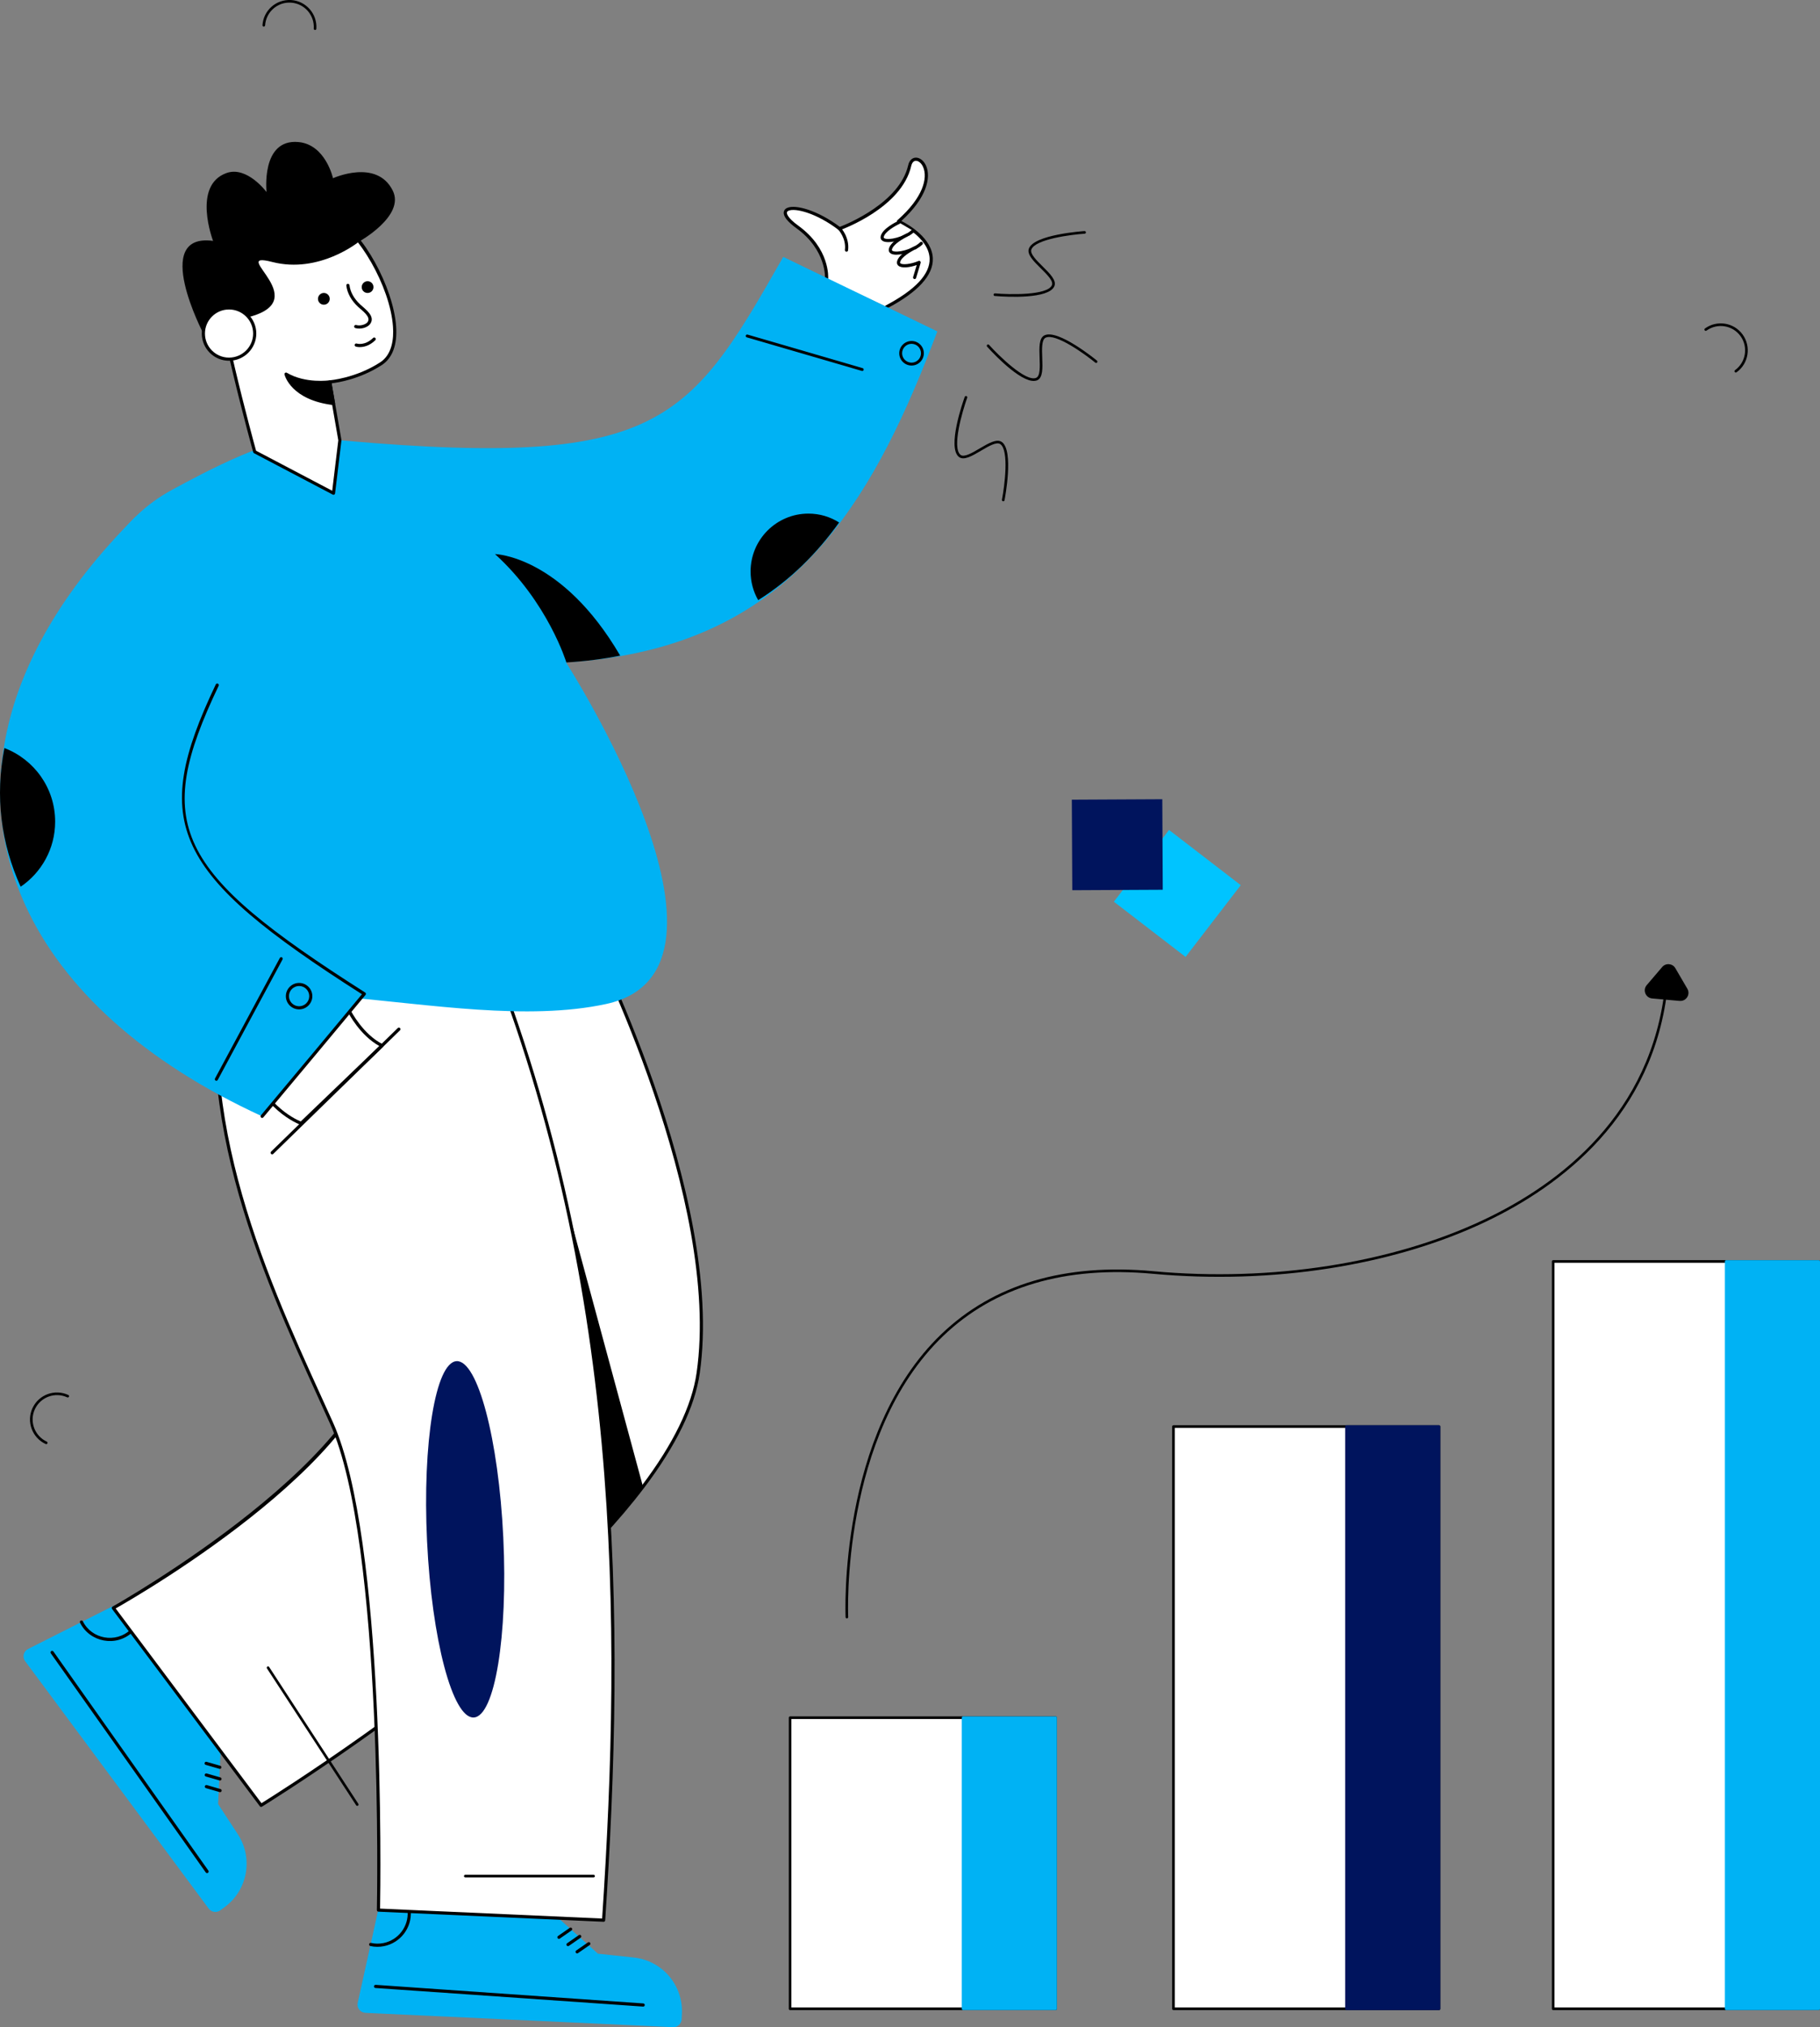 <svg xmlns="http://www.w3.org/2000/svg" id="Capa_2" viewBox="0 0 714.87 795.87"><rect x="0" y="0" width="714.87" height="795.87" fill="#808080" stroke="none"/><defs><style>.cls-1,.cls-2,.cls-3,.cls-4,.cls-5{stroke-width:0px;}.cls-2{fill:#fff;}.cls-3{fill:#00b2f4;}.cls-4{fill:#00c4ff;}.cls-5{fill:#00145d;}</style></defs><g id="Capa_1-2"><g id="Financial_Infographics"><path class="cls-2" d="m324.66,109.41s.88-11.37-11.48-20.3c-12.36-8.94,1.66-10.7,16.55.66,0,0,23.83-8.5,27.57-24.74,1.84-7.98,16.11,3.88-4.38,21.87,0,0,31.82,14.25-4.7,33.57"></path><path class="cls-1" d="m347.67,120.76c-.16-.3-.05-.68.26-.84,11.62-6.14,17.41-12.34,17.21-18.41-.28-8.48-12.35-13.99-12.48-14.04-.41-.18-.5-.73-.15-1.03,10.19-8.95,11.9-16.62,10.1-20.82-.79-1.84-2.1-2.55-2.97-2.49-.82.07-1.45.82-1.73,2.04-3.77,16.38-26.98,24.83-27.96,25.18-.19.07-.42.04-.58-.09-8.73-6.66-17.01-8.65-19.62-7.54-.62.26-.66.62-.67.73-.05.41.14,2.01,4.48,5.15,12.5,9.04,11.77,20.37,11.73,20.85-.03.34-.32.62-.66.57-.34-.03-.6-.32-.57-.66,0-.11.69-11.14-11.22-19.75-3.49-2.53-5.17-4.64-4.99-6.29.06-.54.35-1.28,1.42-1.73,3.29-1.4,12.06,1.06,20.59,7.48,2.8-1.07,23.47-9.46,26.86-24.18.41-1.78,1.44-2.88,2.83-3,1.64-.12,3.33,1.16,4.22,3.24,1.93,4.5.34,12.49-9.73,21.62,2.9,1.47,12.1,6.77,12.36,14.72.21,6.59-5.8,13.17-17.87,19.55-.31.16-.68.04-.84-.26Z"></path><path class="cls-2" d="m353.08,87.33s-6.05,2.77-6.56,5.63,8.31,1.32,12.15-2.35"></path><path class="cls-1" d="m348.9,95.05c-.86,0-1.59-.13-2.09-.4-.71-.38-1.04-1.04-.9-1.81.56-3.1,6.27-5.79,6.91-6.09.31-.15.68,0,.82.31.14.31,0,.68-.31.82-1.6.73-5.83,3.09-6.21,5.18-.04.21,0,.35.26.5,1.66.89,7.78-.47,10.85-3.4.25-.24.64-.23.88.02.24.25.23.64-.02.88-2.57,2.45-7.21,4-10.2,4Z"></path><path class="cls-2" d="m356.3,92.28s-6.05,2.77-6.56,5.63c-.52,2.87,8.31,1.32,12.15-2.35"></path><path class="cls-1" d="m352.11,100c-.86,0-1.59-.13-2.09-.4-.71-.38-1.04-1.04-.9-1.81.56-3.09,6.27-5.79,6.91-6.09.31-.14.68,0,.82.31.14.31,0,.68-.31.82-1.6.73-5.83,3.09-6.21,5.18-.04.21,0,.35.26.49,1.67.9,7.78-.47,10.85-3.4.25-.24.64-.23.88.02.24.25.23.64-.02.88-2.57,2.45-7.2,3.99-10.2,3.99Z"></path><path class="cls-2" d="m359.51,97.23s-6.05,2.77-6.56,5.63c-.37,2.07,4.12,1.84,8.1.17l-1.79,5.91"></path><path class="cls-1" d="m359.07,109.53c-.33-.1-.51-.44-.41-.77l1.42-4.7c-2.78.96-5.87,1.33-7.17.29-.49-.39-.69-.96-.58-1.6.56-3.1,6.27-5.79,6.91-6.09.31-.15.68,0,.82.31.14.31,0,.68-.31.82-1.6.73-5.83,3.09-6.21,5.18-.04.22.02.32.13.41.8.64,3.92.42,7.11-.92.22-.1.48-.05.66.11.18.16.25.41.18.64l-1.79,5.91c-.1.34-.46.51-.77.41Z"></path><path class="cls-2" d="m329.74,89.76s3.36,3.57,2.75,8.43"></path><path class="cls-1" d="m332.41,98.81c-.34-.04-.58-.35-.54-.69.57-4.52-2.55-7.9-2.58-7.93-.24-.25-.22-.64.03-.88.25-.24.64-.23.88.03.15.16,3.55,3.84,2.91,8.94-.04.35-.37.58-.69.54Z"></path><path class="cls-3" d="m9.9,652.21l72.08,97.11c1.08,1.44,3.09,1.74,4.55.67l1.8-1.33c8.98-6.67,11.2-19.16,5.1-28.52l-7.77-11.89.99-20.89-34.97-47.09-7.24-9.75-12.46,6.29-20.96,10.58c-1.8.91-2.34,3.21-1.13,4.83Z"></path><path class="cls-1" d="m31.44,637.07c-.15-.31-.02-.68.28-.83.31-.15.68-.02.83.28,3.38,6.9,12.86,8.81,18.72,3.28.25-.24.64-.23.88.02.24.25.23.64-.02.88-6.48,6.13-16.95,3.99-20.68-3.63Z"></path><path class="cls-1" d="m80.82,735.11l-60.86-86.02c-.2-.28-.13-.67.15-.87.28-.2.66-.13.87.15l60.86,86.02c.2.28.13.67-.15.87-.28.2-.67.13-.87-.15Z"></path><path class="cls-1" d="m86.18,694.43l-5.38-1.55c-.33-.09-.52-.44-.42-.77.09-.33.44-.53.77-.42l5.38,1.55c.33.09.52.44.42.77-.1.34-.46.52-.77.42Z"></path><path class="cls-1" d="m86.23,699l-5.38-1.55c-.33-.09-.52-.44-.42-.77.09-.33.44-.52.77-.42l5.38,1.55c.33.09.52.44.42.77-.1.34-.46.52-.77.42Z"></path><path class="cls-1" d="m86.28,703.57l-5.38-1.55c-.33-.09-.52-.44-.42-.77.09-.33.44-.53.77-.42l5.38,1.55c.33.09.52.44.42.77-.1.34-.46.52-.77.42Z"></path><path class="cls-3" d="m143.53,790.24l120.8,5.62c1.8.08,3.3-1.29,3.4-3.1l.11-2.24c.52-11.17-7.75-20.8-18.86-22l-14.12-1.51-15.55-13.99-58.59-2.72-12.13-.56c-.16.7-8.03,36.33-8.08,36.56-.44,1.97,1.01,3.84,3.02,3.93Z"></path><path class="cls-1" d="m145.44,763.99c-.33-.08-.54-.41-.46-.75.08-.33.4-.53.75-.46,1.58.37,3.21.39,4.88.06,5.85-1.17,9.93-6.53,9.5-12.48-.03-.34.23-.64.57-.66.37-.03.64.23.66.57.48,6.56-4.04,12.49-10.5,13.78-1.79.36-3.62.36-5.4-.06Z"></path><path class="cls-1" d="m252.64,787.78c-117.19-8.14-104.17-7.23-105.17-7.3-.34-.02-.6-.32-.58-.66.03-.34.28-.57.66-.58l105.12,7.3c.34.02.6.32.58.66-.02.33-.3.58-.62.58Z"></path><path class="cls-1" d="m219.03,760.92c-.19-.28-.12-.67.16-.86l4.6-3.19c.28-.19.67-.13.86.16.19.28.12.67-.16.86l-4.6,3.19c-.27.19-.66.13-.86-.16Z"></path><path class="cls-1" d="m223.11,764.04c-.61,0-.85-.78-.35-1.13l4.6-3.19c.28-.19.67-.13.86.16.19.28.12.67-.16.86-4.84,3.31-4.6,3.3-4.96,3.3Z"></path><path class="cls-1" d="m226.17,766.63c-.19-.28-.12-.67.16-.86l4.6-3.19c.28-.19.67-.13.86.16.19.28.12.67-.16.86l-4.6,3.19c-.27.19-.66.13-.86-.16Z"></path><path class="cls-1" d="m65.49,411.51s42.69,26.81,76.29,2.3c33.6-24.51,10.99-74.8,10.99-74.8l-86,49.87-1.28,22.64Z"></path><path class="cls-2" d="m274.23,539.04c-2.02,14.07-10.09,29.3-21.68,44.63-10.53,13.91-23.96,27.93-38.44,41.3-49.59,45.73-111.56,83.78-111.56,83.78l-58.05-77.47s108.88-60.81,105.3-109.82c-3.6-49.01-37.06-132.19-34.67-157.29h115.3s53.95,104.34,43.8,174.87Z"></path><path class="cls-1" d="m102.06,709.13l-58.05-77.47c-.22-.3-.14-.73.19-.91,1.09-.61,108.5-61.18,104.99-109.23-1.83-24.93-11.52-59.11-20.07-89.27-8.47-29.89-15.79-55.7-14.6-68.12.03-.32.3-.56.62-.56h115.3c.23,0,.44.13.55.33.54,1.05,53.93,105.33,43.86,175.24-1.89,13.17-9.22,28.29-21.8,44.92-9.71,12.83-22.67,26.75-38.52,41.38-49.07,45.25-111.03,83.47-111.65,83.86-.28.17-.63.1-.82-.16Zm-56.63-77.65l57.28,76.45c5.9-3.67,64.29-40.36,110.98-83.41,15.8-14.58,28.71-28.45,38.37-41.22,12.44-16.46,19.7-31.38,21.56-44.35h0c9.73-67.55-40.22-167.57-43.56-174.16h-114.35c-.89,12.4,6.3,37.78,14.61,67.1,8.56,30.22,18.27,64.47,20.11,89.52,3.47,47.45-95.3,104.57-105,110.06Z"></path><path class="cls-1" d="m252.56,583.67c-10.53,13.91-23.96,27.93-38.44,41.3l9-150.04,29.44,108.74Z"></path><path class="cls-2" d="m188.64,364.17c53.48,129.61,57.23,258.63,48.45,389.69l-88.43-3.96s3.15-143.28-18.43-191.21c-23.13-51.36-58.81-122.14-40.28-194.52"></path><path class="cls-1" d="m237.08,754.48h-.03l-88.43-3.96c-.34-.02-.6-.3-.59-.63.03-1.43,2.9-143.68-18.38-190.94-1.47-3.26-2.98-6.59-4.53-10-22.45-49.35-53.19-116.93-35.78-184.93.08-.33.42-.54.75-.45.33.08.53.42.45.75-17.3,67.57,13.33,134.93,35.71,184.11,1.55,3.41,3.07,6.75,4.54,10.01,20.68,45.93,18.68,180.63,18.5,190.87l87.22,3.9c7.72-115.61,7.94-252.16-48.44-388.8-.13-.32.02-.68.34-.81.32-.13.68.02.81.34,56.58,137.12,56.26,274.08,48.49,389.96-.02.33-.29.58-.62.58Z"></path><path class="cls-2" d="m137.29,397.18s4.8,9.42,12.76,13.33l-31.8,30.5s-16.37-5.76-20.71-26.34"></path><path class="cls-1" d="m118.05,441.6c-.17-.06-16.74-6.11-21.11-26.8-.07-.34.14-.66.48-.74.34-.07.66.14.74.48,3.87,18.35,17.59,24.76,19.96,25.75l30.89-29.63c-7.58-4.15-12.07-12.82-12.26-13.2-.16-.3-.03-.68.27-.83.3-.16.68-.03.83.27.05.09,4.81,9.28,12.48,13.05.39.19.46.71.16,1.01l-31.8,30.51c-.18.17-.43.21-.64.14Z"></path><path class="cls-3" d="m368.17,130.11c-24.14,64.12-53.19,113.35-120.38,126.71-7.94,1.6-16.41,2.68-25.47,3.23,0,0,77.62,120.76,15.74,134.12-61.88,13.35-154.33-26.29-172.57,17.33,0,0-80.15-174.53,2.06-219.18,12.94-7.02,40.55-21.89,55.19-20.47,135.89,13.13,146.76-3.93,184.9-70.99l60.53,29.25Z"></path><path class="cls-3" d="m143.11,390.18c-13.35,16.08-26.73,32.06-40.13,48.09-46.28-21.25-78.11-50.12-93.09-83-9.38-20.58-12.16-42.73-7.71-65.58,5.49-28.47,22.17-58.03,51.17-86.94,16.11,10.32,35.17,18.91,51.31,29.17-46.93,86.09-50.62,101.61,38.44,158.26Z"></path><path class="cls-1" d="m102.57,438.74c-.26-.22-.3-.61-.08-.87,15.16-18.12,27.9-33.34,39.68-47.54-74.45-47.42-83.54-66.84-57.41-121.63.15-.31.52-.44.83-.29.31.15.44.52.29.83-26.09,54.69-17.48,72.7,57.55,120.43.32.2.38.64.15.92-11.99,14.44-23.93,28.71-40.14,48.08-.22.27-.62.29-.87.08Z"></path><path class="cls-2" d="m129.52,149.92s10.16-.7,20.1-7.11c14.99-9.68-4.4-50.2-17.69-56.37-13-6.03-47.9.83-47.78,15.16.16,19.28,15.9,75.77,15.9,75.77l30.94,16.26,2.51-20.79-3.98-22.92Z"></path><path class="cls-1" d="m130.71,194.18l-30.94-16.26c-.15-.08-.26-.22-.31-.38-.16-.57-15.77-56.79-15.93-75.93-.12-14.88,35.3-21.94,48.66-15.73,10.08,4.68,22.33,26.81,23.4,42.29.5,7.21-1.45,12.45-5.64,15.16-8.6,5.55-17.24,6.87-19.71,7.15l3.87,22.26c.01.06.01.12,0,.18l-2.5,20.79c-.05.44-.54.67-.91.47Zm-30.13-17.23l29.91,15.72,2.39-19.81-3.97-22.83c-.06-.37.21-.7.57-.73.1,0,10.13-.77,19.81-7.02,4.78-3.09,5.4-9.33,5.07-14.03-1.12-16.05-13.94-37.19-22.69-41.25-12.84-5.96-47.01.98-46.9,14.59.15,18.32,14.66,71.18,15.81,75.35Z"></path><path class="cls-1" d="m79.89,130.95s-20.78-39.63,3.8-36.38c0,0-8.33-21.76,5.26-26.63,8.1-2.9,15.75,7.47,15.75,7.47,0,0-2.32-21,12.54-19.64,10.64.97,13.56,14.2,13.56,14.2,0,0,17.18-7.82,23.47,4.87,4.95,9.97-13.28,20.04-13.28,20.04,0,0-15.55,12.72-34.06,7.97-18.51-4.75,19.48,16.2-12.18,22.29"></path><path class="cls-2" d="m100.06,130.95c0,5.58-4.52,10.07-10.1,10.07s-10.07-4.48-10.07-10.07,4.52-10.07,10.07-10.07,10.1,4.48,10.1,10.07Z"></path><path class="cls-1" d="m89.95,141.63c-5.89,0-10.69-4.79-10.69-10.69s4.79-10.68,10.69-10.68,10.72,4.79,10.72,10.68-4.81,10.69-10.72,10.69Zm0-20.13c-5.21,0-9.45,4.24-9.45,9.45s4.24,9.45,9.45,9.45,9.48-4.24,9.48-9.45-4.25-9.45-9.48-9.45Z"></path><path class="cls-1" d="m106.46,453.01c-.24-.25-.23-.64.01-.88l49.77-48.52c.25-.24.64-.23.88.01.24.25.23.64-.01.88l-49.77,48.52c-.24.24-.63.23-.88-.01Z"></path><path class="cls-1" d="m139.55,128.79c-.33-.1-.52-.44-.42-.77.1-.33.44-.52.77-.42,1.63.48,3.78-.22,4.46-1.12,1.52-2.02-1.98-4.42-3.69-6-2.68-2.49-4.28-5.38-4.63-8.37-.04-.34.2-.65.54-.69.36-.03.65.21.69.54.32,2.69,1.78,5.32,4.25,7.61,1.93,1.79,6.12,4.63,3.84,7.66-1.05,1.39-3.73,2.18-5.81,1.57Z"></path><path class="cls-1" d="m146.69,112.71c0,1.26-1.01,2.31-2.31,2.31s-2.31-1.05-2.31-2.31,1.05-2.31,2.31-2.31,2.31,1.01,2.31,2.31Z"></path><path class="cls-1" d="m129.51,117.32c0,1.26-1.01,2.31-2.31,2.31s-2.31-1.05-2.31-2.31,1.05-2.31,2.31-2.31,2.31,1.01,2.31,2.31Z"></path><path class="cls-1" d="m141.35,136.27c-.94,0-1.55-.19-1.61-.21-.33-.1-.51-.45-.4-.78.1-.33.45-.5.78-.4.14.05,3.22.94,6.42-2.2.25-.24.64-.23.88,0,.24.25.24.64,0,.88-2.3,2.25-4.59,2.7-6.06,2.7Z"></path><path class="cls-1" d="m129.52,149.92s-9.58,1.46-17.17-3.04c0,0,2.28,9.58,18.65,11.54l-1.48-8.5Z"></path><path class="cls-1" d="m130.93,159.04c-16.6-1.99-19.08-11.61-19.18-12.01-.13-.53.45-.96.92-.68,7.31,4.33,16.67,2.97,16.76,2.96.33-.06.65.17.7.51l1.48,8.5c.07.41-.28.78-.69.72Zm-17.33-10.79c1.39,2.63,5.53,7.89,16.65,9.45l-1.23-7.09c-2.08.23-9.09.69-15.42-2.36Z"></path><rect class="cls-2" x="610.07" y="495.23" width="104.29" height="293.41"></rect><path class="cls-1" d="m714.36,789.16h-104.29c-.28,0-.51-.23-.51-.51v-293.41c0-.28.23-.51.51-.51h104.29c.28,0,.51.23.51.51v293.41c0,.28-.23.51-.51.51Zm-103.78-1.03h103.26v-292.38h-103.26v292.38Z"></path><rect class="cls-3" x="678.02" y="495.23" width="36.34" height="293.41"></rect><path class="cls-3" d="m714.36,789.16h-36.34c-.28,0-.51-.23-.51-.51v-293.41c0-.28.23-.51.51-.51h36.34c.28,0,.51.23.51.51v293.41c0,.28-.23.51-.51.51Zm-35.82-1.03h35.31v-292.38h-35.31v292.38Z"></path><rect class="cls-2" x="460.91" y="560.06" width="104.29" height="228.59"></rect><path class="cls-1" d="m565.21,789.16h-104.29c-.28,0-.51-.23-.51-.51v-228.59c0-.28.23-.51.51-.51h104.29c.28,0,.51.23.51.51v228.59c0,.28-.23.51-.51.51Zm-103.78-1.03h103.27v-227.56h-103.27v227.56Z"></path><rect class="cls-5" x="528.87" y="560.06" width="36.34" height="228.59"></rect><path class="cls-5" d="m565.21,789.16h-36.34c-.28,0-.51-.23-.51-.51v-228.59c0-.28.23-.51.51-.51h36.34c.28,0,.51.23.51.51v228.59c0,.28-.23.51-.51.51Zm-35.83-1.03h35.31v-227.56h-35.31v227.56Z"></path><rect class="cls-2" x="310.34" y="674.35" width="104.29" height="114.29"></rect><path class="cls-1" d="m414.63,789.16h-104.29c-.28,0-.51-.23-.51-.51v-114.29c0-.28.23-.51.51-.51h104.29c.28,0,.51.23.51.51v114.29c0,.28-.23.51-.51.51Zm-103.78-1.03h103.27v-113.26h-103.27v113.26Z"></path><rect class="cls-3" x="378.29" y="674.35" width="36.34" height="114.29"></rect><path class="cls-3" d="m414.63,789.16h-36.34c-.28,0-.51-.23-.51-.51v-114.29c0-.28.23-.51.51-.51h36.34c.28,0,.51.23.51.51v114.29c0,.28-.23.51-.51.51Zm-35.83-1.03h35.31v-113.26h-35.31v113.26Z"></path><path class="cls-1" d="m332.65,635.4c-.27,0-.5-.21-.51-.49-.04-.72-3.1-72.09,37.6-111.12,20.45-19.61,48.43-27.92,83.2-24.72,46.46,4.28,93.84-3.1,130.01-20.25,29.55-14.01,65.87-41.33,71.12-91.96.03-.28.26-.51.56-.46.28.03.49.28.46.56-5.3,51.1-41.91,78.66-71.7,92.78-36.33,17.23-83.91,24.64-130.55,20.34-34.44-3.17-62.17,5.05-82.39,24.43-40.37,38.7-37.33,109.62-37.29,110.33.01.28-.2.53-.49.54h-.03Z"></path><path class="cls-1" d="m659.74,392.96l-10.8-.97c-2.57-.23-3.81-3.27-2.13-5.23l6.08-7.12c1.42-1.66,4.06-1.43,5.16.46l4.72,8.08c1.3,2.23-.46,5-3.03,4.77Z"></path><path class="cls-1" d="m243.6,257.4c-6.59,1.32-13.62,2.22-21.14,2.68,0,0-7.21-23.66-28.03-42.55,0,0,26.17.53,49.17,39.87Z"></path><line class="cls-2" x1="293.47" y1="131.9" x2="338.68" y2="145.08"></line><path class="cls-1" d="m338.68,145.64c-.05,0-.11,0-.16-.02l-45.21-13.18c-.3-.09-.47-.4-.38-.7.09-.3.4-.47.7-.38l45.21,13.18c.3.09.47.4.38.7-.07.25-.3.4-.54.4Z"></path><path class="cls-1" d="m84.7,424.24c-.29-.16-.4-.53-.25-.82l25.46-47.32c.16-.29.53-.4.82-.25.29.16.4.53.25.82l-25.46,47.32c-.16.3-.53.4-.82.25Z"></path><path class="cls-1" d="m358.05,143.51c-2.67,0-4.84-2.16-4.84-4.82s2.17-4.82,4.84-4.82,4.82,2.16,4.82,4.82-2.16,4.82-4.82,4.82Zm0-8.53c-2.05,0-3.72,1.66-3.72,3.7s1.67,3.7,3.72,3.7,3.7-1.66,3.7-3.7-1.66-3.7-3.7-3.7Z"></path><path class="cls-1" d="m117.49,396.28c-2.87,0-5.21-2.33-5.21-5.19s2.34-5.19,5.21-5.19,5.19,2.33,5.19,5.19-2.33,5.19-5.19,5.19Zm0-9.18c-2.2,0-4,1.79-4,3.98s1.79,3.98,4,3.98,3.98-1.79,3.98-3.98-1.79-3.98-3.98-3.98Z"></path><path class="cls-1" d="m233.16,737.06h-50.41c-.28,0-.51-.23-.51-.51s.23-.51.51-.51h50.41c.28,0,.51.23.51.51s-.23.51-.51.51Z"></path><path class="cls-1" d="m139.89,708.74l-35.03-53.72c-.16-.24-.09-.56.15-.71.24-.16.56-.09.71.15l35.03,53.72c.16.24.09.56-.15.71-.23.15-.55.09-.71-.15Z"></path><ellipse class="cls-5" cx="182.75" cy="604.32" rx="14.99" ry="70.03" transform="translate(-28.82 9.48) rotate(-2.75)"></ellipse><path class="cls-1" d="m21.66,322.58c0,10.62-5.37,19.99-13.54,25.54-7.78-17.08-10.09-35.47-6.4-54.44,11.65,4.43,19.94,15.68,19.94,28.9Z"></path><path class="cls-1" d="m329.6,205.13c-8.8,12.2-19.13,22.53-31.79,30.49-1.9-3.31-2.99-7.15-2.99-11.26,0-12.55,10.18-22.72,22.72-22.72,4.43,0,8.56,1.27,12.06,3.49Z"></path><path class="cls-1" d="m393.96,196.79c-.28-.05-.46-.32-.41-.6,1.01-5.23,2.88-19.33-.64-21.83-1.46-1.03-4.57.8-7.58,2.58-3.49,2.06-6.8,4.01-8.73,2.41-4.6-3.8,1.6-21.54,2.33-23.54.09-.27.39-.41.66-.31.27.1.41.39.31.66-1.9,5.27-6.07,19.58-2.64,22.4,1.38,1.13,4.52-.71,7.55-2.5,3.45-2.03,6.71-3.94,8.7-2.53,4.78,3.39,1.21,22.07,1.05,22.87-.05.27-.31.46-.6.41Z"></path><path class="cls-1" d="m390.73,116.21c-.28-.02-.49-.27-.47-.56.02-.28.29-.48.56-.47,5.58.49,20.48.86,22.34-3.17.75-1.62-1.84-4.18-4.35-6.66-2.84-2.82-5.53-5.48-4.67-7.77,2.06-5.48,21.03-6.8,21.84-6.86.28,0,.53.2.55.48.02.28-.2.53-.48.55-5.31.35-19.43,2.15-20.94,6.19-.63,1.67,1.94,4.21,4.43,6.67,2.88,2.85,5.61,5.55,4.56,7.83-2.26,4.91-17.96,4.23-23.36,3.76Z"></path><path class="cls-1" d="m387.72,136.09c-.19-.21-.17-.54.04-.73.21-.19.54-.17.73.04,3.74,4.17,14.37,14.62,18.47,12.95,1.65-.67,1.51-4.31,1.38-7.83-.15-4-.29-7.78,1.9-8.86,5.26-2.59,20,9.41,20.63,9.92.22.18.25.5.07.72-.18.22-.5.25-.72.07-4.12-3.37-15.66-11.7-19.52-9.79-1.6.79-1.46,4.4-1.33,7.9.15,4.05.3,7.88-2.02,8.83-5.01,2.04-16.03-9.21-19.62-13.22Z"></path><path class="cls-1" d="m681.37,146.04c-.17-.23-.11-.55.12-.72,4.28-3.09,5.25-9.09,2.16-13.37-3.09-4.28-9.09-5.24-13.37-2.15-.23.16-.55.11-.72-.12-.17-.23-.11-.55.12-.72,4.74-3.42,11.39-2.35,14.81,2.39,3.42,4.74,2.35,11.39-2.39,14.81-.23.16-.55.11-.72-.12Z"></path><path class="cls-1" d="m17.94,566.92c-5.31-2.45-7.64-8.77-5.19-14.07,2.46-5.34,8.76-7.64,14.08-5.19.26.12.37.42.25.68-.12.26-.43.37-.68.25-4.8-2.21-10.5-.11-12.71,4.68-2.21,4.79-.11,10.49,4.69,12.71.26.12.37.43.25.68-.12.27-.44.37-.68.25Z"></path><path class="cls-1" d="m123.75,11.78h-.03c-.28-.02-.5-.26-.48-.55.35-5.28-3.65-9.84-8.93-10.19-5.23-.36-9.83,3.61-10.18,8.93-.02.28-.28.47-.55.48-.28-.02-.5-.26-.48-.55.37-5.72,5.24-10.23,11.27-9.89,5.84.38,10.28,5.44,9.89,11.28-.02.27-.24.48-.51.48Z"></path><rect class="cls-4" x="444.66" y="332.99" width="35.54" height="35.54" transform="translate(-97.57 503.32) rotate(-52.42)"></rect><rect class="cls-5" x="421.06" y="313.9" width="35.54" height="35.54" transform="translate(-1.65 2.19) rotate(-.29)"></rect></g></g></svg>